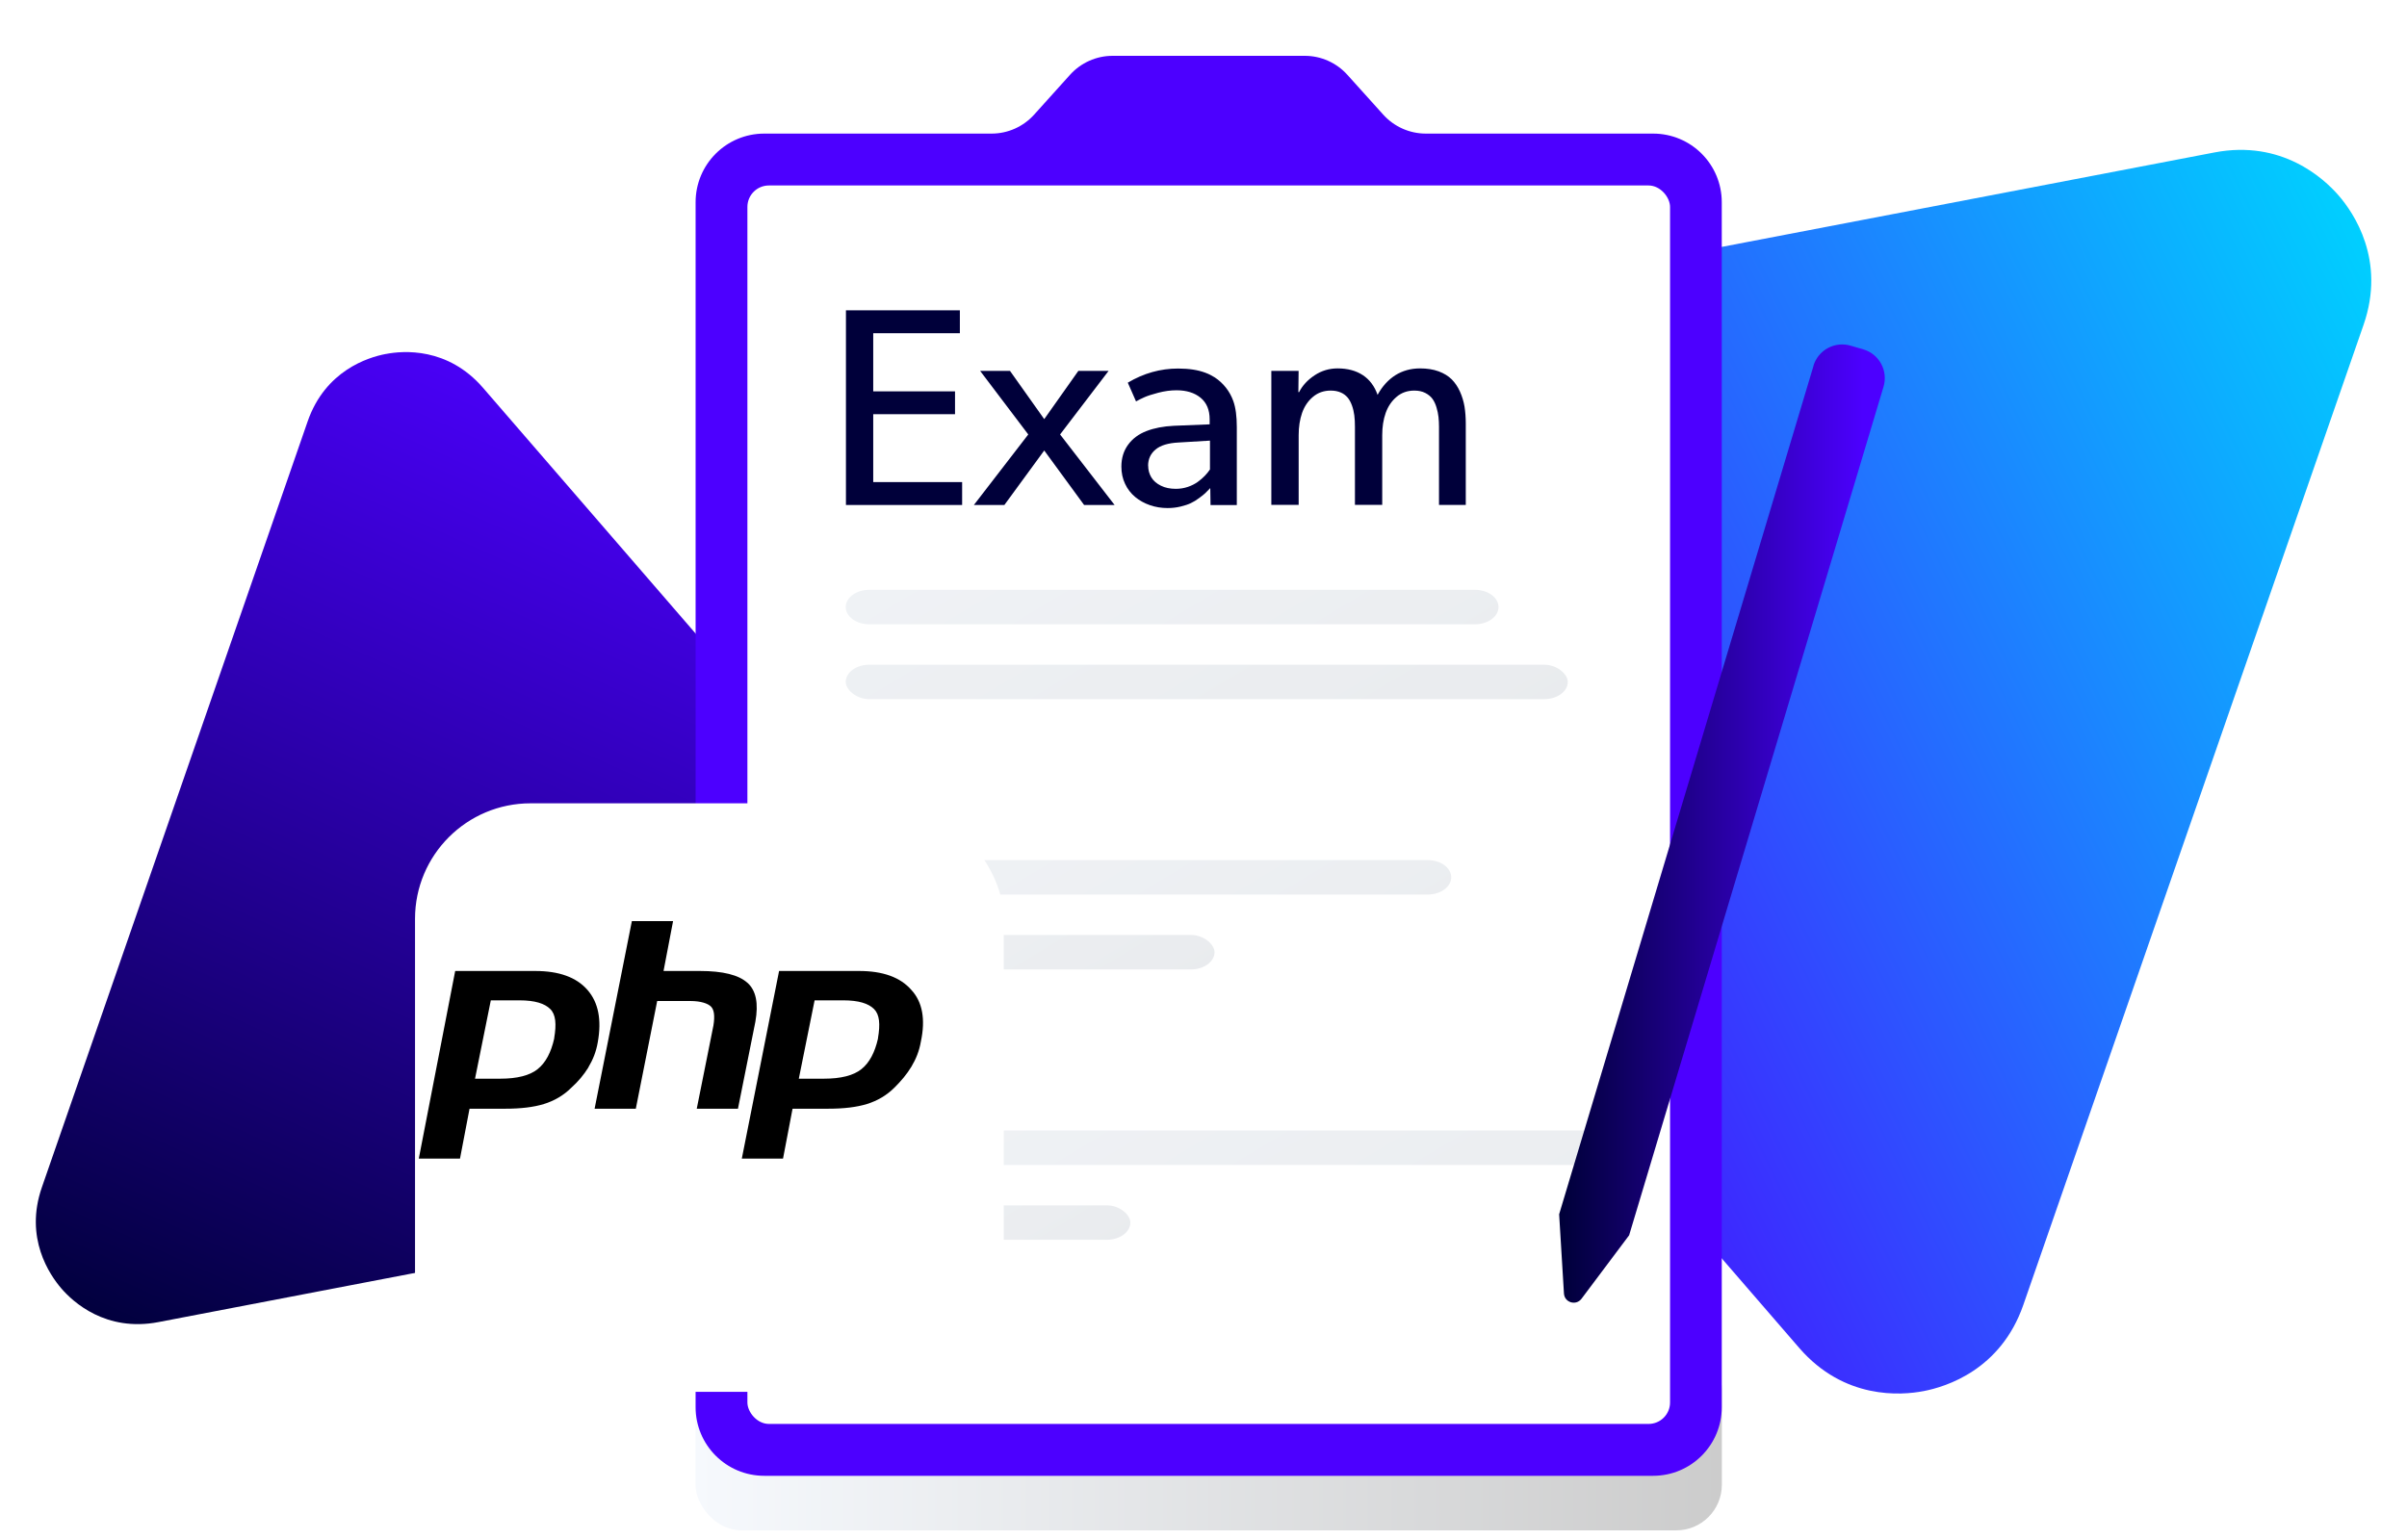 <svg id="eLSeobdDc6Z1" xmlns="http://www.w3.org/2000/svg" xmlns:xlink="http://www.w3.org/1999/xlink" viewBox="0 0 250 160" shape-rendering="geometricPrecision" text-rendering="geometricPrecision" project-id="fc2d0c41d2c14388bb862adbba2faddc" export-id="6e4d67d77c614343b15baba9d89d7895" cached="false">
<style><![CDATA[
#eLSeobdDc6Z2_to {animation: eLSeobdDc6Z2_to__to 6000ms linear infinite normal forwards}@keyframes eLSeobdDc6Z2_to__to { 0% {transform: translate(179.648px,80.177px);animation-timing-function: cubic-bezier(0.645,0.045,0.355,1)} 66.667% {transform: translate(179.883px,83.475px);animation-timing-function: cubic-bezier(0.645,0.045,0.355,1)} 100% {transform: translate(179.648px,80.177px)}} #eLSeobdDc6Z2_tr {animation: eLSeobdDc6Z2_tr__tr 6000ms linear infinite normal forwards}@keyframes eLSeobdDc6Z2_tr__tr { 0% {transform: rotate(0deg);animation-timing-function: cubic-bezier(0.645,0.045,0.355,1)} 66.667% {transform: rotate(3.223deg);animation-timing-function: cubic-bezier(0.645,0.045,0.355,1)} 100% {transform: rotate(0deg)}} #eLSeobdDc6Z3_to {animation: eLSeobdDc6Z3_to__to 6000ms linear infinite normal forwards}@keyframes eLSeobdDc6Z3_to__to { 0% {transform: translate(55.81px,87.075px);animation-timing-function: cubic-bezier(0.645,0.045,0.355,1)} 25% {transform: translate(58.302px,82.436px);animation-timing-function: cubic-bezier(0.645,0.045,0.355,1)} 100% {transform: translate(55.81px,87.075px)}} #eLSeobdDc6Z3_tr {animation: eLSeobdDc6Z3_tr__tr 6000ms linear infinite normal forwards}@keyframes eLSeobdDc6Z3_tr__tr { 0% {transform: rotate(0deg);animation-timing-function: cubic-bezier(0.645,0.045,0.355,1)} 25% {transform: rotate(-5.138deg);animation-timing-function: cubic-bezier(0.645,0.045,0.355,1)} 100% {transform: rotate(0deg)}} #eLSeobdDc6Z4_to {animation: eLSeobdDc6Z4_to__to 6000ms linear infinite normal forwards}@keyframes eLSeobdDc6Z4_to__to { 0% {transform: translate(125.538px,82.4px);animation-timing-function: cubic-bezier(0.645,0.045,0.355,1)} 50% {transform: translate(125.538px,77.6px);animation-timing-function: cubic-bezier(0.645,0.045,0.355,1)} 100% {transform: translate(125.538px,82.4px)}} #eLSeobdDc6Z17_to {animation: eLSeobdDc6Z17_to__to 6000ms linear infinite normal forwards}@keyframes eLSeobdDc6Z17_to__to { 0% {transform: translate(178.85px,85.565px);animation-timing-function: cubic-bezier(0.645,0.045,0.355,1)} 33.333% {transform: translate(185.427px,86.874px);animation-timing-function: cubic-bezier(0.645,0.045,0.355,1)} 75% {transform: translate(177.489px,86.029px);animation-timing-function: cubic-bezier(0.645,0.045,0.355,1)} 100% {transform: translate(178.85px,85.565px)}} #eLSeobdDc6Z17_tr {animation: eLSeobdDc6Z17_tr__tr 6000ms linear infinite normal forwards}@keyframes eLSeobdDc6Z17_tr__tr { 0% {transform: rotate(0deg);animation-timing-function: cubic-bezier(0.645,0.045,0.355,1)} 33.333% {transform: rotate(7.301deg);animation-timing-function: cubic-bezier(0.645,0.045,0.355,1)} 75% {transform: rotate(3.496deg);animation-timing-function: cubic-bezier(0.645,0.045,0.355,1)} 100% {transform: rotate(0deg)}}
]]></style>
<defs><linearGradient id="eLSeobdDc6Z2-fill" x1="251.697" y1="41.607" x2="133.346" y2="98.973" spreadMethod="pad" gradientUnits="userSpaceOnUse" gradientTransform="translate(0 0)"><stop id="eLSeobdDc6Z2-fill-0" offset="0%" stop-color="#00cfff"/><stop id="eLSeobdDc6Z2-fill-1" offset="100%" stop-color="#4c00ff"/></linearGradient><linearGradient id="eLSeobdDc6Z3-fill" x1="79.64" y1="45.2" x2="33.4" y2="147.94" spreadMethod="pad" gradientUnits="userSpaceOnUse" gradientTransform="translate(0 0)"><stop id="eLSeobdDc6Z3-fill-0" offset="0%" stop-color="#4c00ff"/><stop id="eLSeobdDc6Z3-fill-1" offset="100%" stop-color="#00003a"/></linearGradient><linearGradient id="eLSeobdDc6Z5-fill" x1="0" y1="9.69" x2="106.6" y2="9.69" spreadMethod="pad" gradientUnits="userSpaceOnUse" gradientTransform="translate(0 0)"><stop id="eLSeobdDc6Z5-fill-0" offset="0%" stop-color="#f6f9fd"/><stop id="eLSeobdDc6Z5-fill-1" offset="100%" stop-color="#ccc"/></linearGradient><linearGradient id="eLSeobdDc6Z9-fill" x1="82.86" y1="4.78" x2="289.38" y2="256.64" spreadMethod="pad" gradientUnits="userSpaceOnUse" gradientTransform="translate(0 0)"><stop id="eLSeobdDc6Z9-fill-0" offset="0%" stop-color="#f6f9fd"/><stop id="eLSeobdDc6Z9-fill-1" offset="100%" stop-color="#ccc"/></linearGradient><linearGradient id="eLSeobdDc6Z10-fill" x1="-30.21" y1="-68.48" x2="197.33" y2="209.01" spreadMethod="pad" gradientUnits="userSpaceOnUse" gradientTransform="translate(0 0)"><stop id="eLSeobdDc6Z10-fill-0" offset="0%" stop-color="#f6f9fd"/><stop id="eLSeobdDc6Z10-fill-1" offset="100%" stop-color="#ccc"/></linearGradient><linearGradient id="eLSeobdDc6Z11-fill" x1="84.05" y1="36.52" x2="276.2" y2="270.84" spreadMethod="pad" gradientUnits="userSpaceOnUse" gradientTransform="translate(0 0)"><stop id="eLSeobdDc6Z11-fill-0" offset="0%" stop-color="#f6f9fd"/><stop id="eLSeobdDc6Z11-fill-1" offset="100%" stop-color="#ccc"/></linearGradient><linearGradient id="eLSeobdDc6Z12-fill" x1="-16.46" y1="-35.34" x2="103.8" y2="111.31" spreadMethod="pad" gradientUnits="userSpaceOnUse" gradientTransform="translate(0 0)"><stop id="eLSeobdDc6Z12-fill-0" offset="0%" stop-color="#f6f9fd"/><stop id="eLSeobdDc6Z12-fill-1" offset="100%" stop-color="#ccc"/></linearGradient><linearGradient id="eLSeobdDc6Z13-fill" x1="79.52" y1="50.79" x2="326.05" y2="351.43" spreadMethod="pad" gradientUnits="userSpaceOnUse" gradientTransform="translate(0 0)"><stop id="eLSeobdDc6Z13-fill-0" offset="0%" stop-color="#f6f9fd"/><stop id="eLSeobdDc6Z13-fill-1" offset="100%" stop-color="#ccc"/></linearGradient><linearGradient id="eLSeobdDc6Z14-fill" x1="-13.18" y1="-27.46" x2="81.54" y2="88.05" spreadMethod="pad" gradientUnits="userSpaceOnUse" gradientTransform="translate(0 0)"><stop id="eLSeobdDc6Z14-fill-0" offset="0%" stop-color="#f6f9fd"/><stop id="eLSeobdDc6Z14-fill-1" offset="100%" stop-color="#ccc"/></linearGradient><linearGradient id="eLSeobdDc6Z17-fill" x1="189.816" y1="82.294" x2="158.58" y2="82.299" spreadMethod="pad" gradientUnits="userSpaceOnUse" gradientTransform="translate(0 0)"><stop id="eLSeobdDc6Z17-fill-0" offset="0%" stop-color="#4c00ff"/><stop id="eLSeobdDc6Z17-fill-1" offset="100%" stop-color="#00003a"/></linearGradient><filter id="eLSeobdDc6Z19-filter" x="-150%" y="-150%" width="400%" height="400%"><feGaussianBlur id="eLSeobdDc6Z19-filter-drop-shadow-0-blur" in="SourceAlpha" stdDeviation="3,3"/><feOffset id="eLSeobdDc6Z19-filter-drop-shadow-0-offset" dx="4" dy="5" result="tmp"/><feFlood id="eLSeobdDc6Z19-filter-drop-shadow-0-flood" flood-color="rgba(0,0,58,0.25)"/><feComposite id="eLSeobdDc6Z19-filter-drop-shadow-0-composite" operator="in" in2="tmp"/><feMerge id="eLSeobdDc6Z19-filter-drop-shadow-0-merge" result="result"><feMergeNode id="eLSeobdDc6Z19-filter-drop-shadow-0-merge-node-1"/><feMergeNode id="eLSeobdDc6Z19-filter-drop-shadow-0-merge-node-2" in="SourceGraphic"/></feMerge></filter></defs><g id="eLSeobdDc6Z2_to" transform="translate(179.648,80.177)"><g id="eLSeobdDc6Z2_tr" transform="rotate(0)"><path d="M196.08,141.12c2.34-.45,8.01-2.21,10.35-8.95L241.77,30.34c2.34-6.73-1.03-11.64-2.58-13.43s-5.92-5.82-12.91-4.48L120.42,32.73c-7,1.35-9.57,6.7-10.35,8.95s-2.09,8.05,2.58,13.43l70.51,81.53c4.67,5.39,10.59,4.93,12.91,4.48h.01Z" transform="translate(-175.93,-76.767)" fill="url(#eLSeobdDc6Z2-fill)"/></g></g><g id="eLSeobdDc6Z3_to" transform="translate(55.81,87.075)"><g id="eLSeobdDc6Z3_tr" transform="rotate(0)"><path d="M36.33,33.37c-1.83.35-6.26,1.73-8.09,6.99L0.63,119.95c-1.83,5.26.81,9.09,2.02,10.5s4.62,4.55,10.09,3.5l82.74-15.87c5.47-1.05,7.48-5.24,8.09-6.99s1.63-6.29-2.02-10.5L46.44,36.87c-3.65-4.21-8.27-3.86-10.09-3.5h-.02Z" transform="translate(-52.092,-83.665)" fill="url(#eLSeobdDc6Z3-fill)"/></g></g><g id="eLSeobdDc6Z4_to" transform="translate(125.538,82.4)"><g transform="translate(-125.538,-80)"><rect width="106.6" height="19.39" rx="4.74" ry="4.74" transform="translate(72.238 137.21)" fill="url(#eLSeobdDc6Z5-fill)"/><path d="M168,147.52h-92.34c-3.94,0-7.13-3.19-7.13-7.13v-125.19c0-3.94,3.19-7.13,7.13-7.13h23.61c1.69,0,3.3-.72,4.43-1.98l3.71-4.12c1.128-1.259,2.739-1.979,4.43-1.98h19.96c1.69,0,3.3.72,4.43,1.98l3.71,4.12c1.128,1.259,2.739,1.979,4.43,1.98h23.61c3.94,0,7.13,3.19,7.13,7.13v125.19c0,3.94-3.19,7.13-7.13,7.13h.02Z" transform="translate(3.718 3.41)" fill="#4c00ff"/><rect width="95.83" height="128.67" rx="2.23" ry="2.23" transform="translate(77.628 16.87)" fill="#fff"/><g transform="matrix(1.368 0 0 1-55.563 0)"><path d="M102.9,59.05h45.98c.99,0,1.79-.8,1.79-1.79s-.8-1.79-1.79-1.79h-45.98c-.99,0-1.79.8-1.79,1.79s.8,1.79,1.79,1.79Z" transform="translate(3.718 3.41)" fill="url(#eLSeobdDc6Z9-fill)"/><rect width="54.82" height="3.58" rx="1.79" ry="1.79" transform="translate(104.828 66.66)" fill="url(#eLSeobdDc6Z10-fill)"/><path d="M102.9,87.13h42.39c.99,0,1.79-.8,1.79-1.79s-.8-1.79-1.79-1.79h-42.39c-.99,0-1.79.8-1.79,1.79s.8,1.79,1.79,1.79Z" transform="translate(3.718 3.41)" fill="url(#eLSeobdDc6Z11-fill)"/><rect width="28" height="3.58" rx="1.79" ry="1.79" transform="translate(104.828 94.74)" fill="url(#eLSeobdDc6Z12-fill)"/><path d="M102.9,115.22h55.98c.99,0,1.79-.8,1.79-1.79s-.8-1.79-1.79-1.79h-55.98c-.99,0-1.79.8-1.79,1.79s.8,1.79,1.79,1.79Z" transform="translate(3.718 3.41)" fill="url(#eLSeobdDc6Z13-fill)"/><rect width="21.61" height="3.58" rx="1.79" ry="1.79" transform="translate(104.828 122.83)" fill="url(#eLSeobdDc6Z14-fill)"/></g><g transform="matrix(.653 0 0 0.653 87.863 29.842)"><path d="M0,30.97L0,0h18.12v3.64h-13.78v9.25h13.01v3.64h-13.01v10.8h14.14v3.64h-18.48Zm20.35,0L29,19.75L21.34,9.63h4.75l5.45,7.68l5.43-7.68h4.81L34.06,19.75l8.67,11.22h-4.85L31.54,22.3L25.2,30.97h-4.85Zm23.46-6.11c0-1.35.36-2.51,1.07-3.48s1.68-1.69,2.92-2.17c1.23-.48,2.69-.76,4.36-.84l5.69-.23v-.8c0-1.49-.48-2.64-1.44-3.43s-2.24-1.19-3.83-1.19c-.94,0-1.9.13-2.9.39-.99.26-1.73.5-2.22.72s-.93.44-1.32.66l-1.31-2.98c2.52-1.5,5.19-2.25,8.01-2.25.87,0,1.67.06,2.38.17.72.11,1.36.28,1.93.49s1.07.47,1.51.75c1.367.898,2.403,2.219,2.95,3.76.38,1.05.56,2.43.56,4.16v12.39h-4.18l-.04-2.7-.1.1c-.28.3-.52.53-.7.71-.19.18-.51.44-.96.77-.45.34-.89.61-1.32.81-.43.21-.98.39-1.64.55s-1.35.24-2.06.24c-.99,0-1.93-.15-2.82-.46s-1.67-.74-2.34-1.3c-.686-.568-1.236-1.282-1.61-2.09-.4-.84-.59-1.76-.59-2.77v.02Zm4.26-.14c0,.68.17,1.3.5,1.85s.84.99,1.52,1.33s1.47.5,2.38.5c.66,0,1.29-.1,1.89-.3s1.13-.47,1.58-.79c.45-.33.83-.65,1.14-.98.31-.32.58-.66.82-1.01v-4.59l-4.99.3c-1.65.08-2.87.45-3.66,1.11s-1.19,1.52-1.19,2.57l.01.01Zm19.59,6.25v-21.34h4.34l-.04,3.38h.12c.53-1.05,1.35-1.93,2.46-2.67c1.1-.73,2.32-1.1,3.66-1.1c1.59,0,2.93.36,4.01,1.07s1.87,1.76,2.35,3.14c.74-1.35,1.68-2.39,2.82-3.12c1.15-.72,2.46-1.09,3.95-1.09c1.11,0,2.1.16,2.95.47.85.32,1.54.74,2.08,1.28.53.54.97,1.19,1.31,1.95s.58,1.56.72,2.38c.13.82.2,1.73.2,2.71v12.93h-4.26v-12.43c0-.56-.03-1.08-.08-1.56s-.16-.99-.32-1.53-.38-1-.65-1.37-.66-.68-1.14-.93c-.49-.25-1.07-.37-1.74-.37-1.1,0-2.04.33-2.82,1-.78.66-1.36,1.52-1.73,2.56-.37,1.05-.55,2.22-.55,3.52v11.1h-4.34v-12.43c0-.67-.03-1.27-.1-1.81s-.19-1.06-.37-1.56-.41-.93-.69-1.27c-.298-.352-.675-.63-1.1-.81-.46-.2-.98-.3-1.59-.3-1.1,0-2.04.33-2.83,1-.79.66-1.36,1.52-1.73,2.56-.36,1.05-.54,2.22-.54,3.52v11.1h-4.34l-.01.02Z" fill="#00003a"/></g></g></g><g id="eLSeobdDc6Z17_to" transform="translate(178.85,85.565)"><g id="eLSeobdDc6Z17_tr" transform="rotate(0)"><path d="M184.63,34.6c.237-.794.781-1.461,1.511-1.853s1.586-.477,2.379-.237l.65.19.65.19c1.65.49,2.59,2.23,2.09,3.89L179.15,79.36l-13.66,45.57-4.95,6.6c-.57.75-1.76.39-1.82-.55l-.5-8.23l13.66-45.57L184.64,34.6h-.01Z" transform="translate(-175.132,-82.155)" fill="url(#eLSeobdDc6Z17-fill)"/></g></g><g><rect width="61.149" height="61.149" rx="12" ry="12" transform="translate(39.106 78.461)" filter="url(#eLSeobdDc6Z19-filter)" fill="#fff" stroke-width="0"/><path d="M113.24,37.05c.49-.82.82-1.64.99-2.63.41-2.3.08-4.11-1.07-5.43s-2.96-1.97-5.43-1.97h-8.31L95.64,46.51h4.28l.99-5.18h3.7c1.64,0,2.96-.16,4.03-.49s2.06-.9,2.88-1.73c.671-.602,1.253-1.295,1.73-2.06h-.01Zm-3.53-3.04c-.33,1.48-.9,2.55-1.73,3.21-.82.66-2.14.99-3.87.99h-2.63l1.64-8.14h2.96c1.64,0,2.63.33,3.21.9s.66,1.56.41,3.04h.01Zm20.06-5.76c-.9-.82-2.55-1.23-4.93-1.23h-3.78l.99-5.18h-4.28L113.9,41.33h4.28l2.22-11.19h3.45c1.07,0,1.81.25,2.14.58s.41.99.25,1.97l-1.73,8.64h4.28l1.81-9.05c.33-1.89.08-3.21-.82-4.03h-.01Zm11.6-1.23h-8.31l-3.87,19.49h4.28l.99-5.18h3.7c1.64,0,2.96-.16,4.03-.49s2.06-.9,2.88-1.73c.66-.66,1.23-1.32,1.73-2.14.49-.82.82-1.64.99-2.63.49-2.3.16-4.11-.99-5.35-1.15-1.32-2.96-1.97-5.43-1.97Zm1.97,6.99c-.33,1.48-.9,2.55-1.73,3.21-.82.66-2.14.99-3.87.99h-2.63l1.64-8.14h2.96c1.64,0,2.63.33,3.21.9.58.58.66,1.56.41,3.04h.01Z" transform="translate(-52.142 73.861)"/></g></svg>
